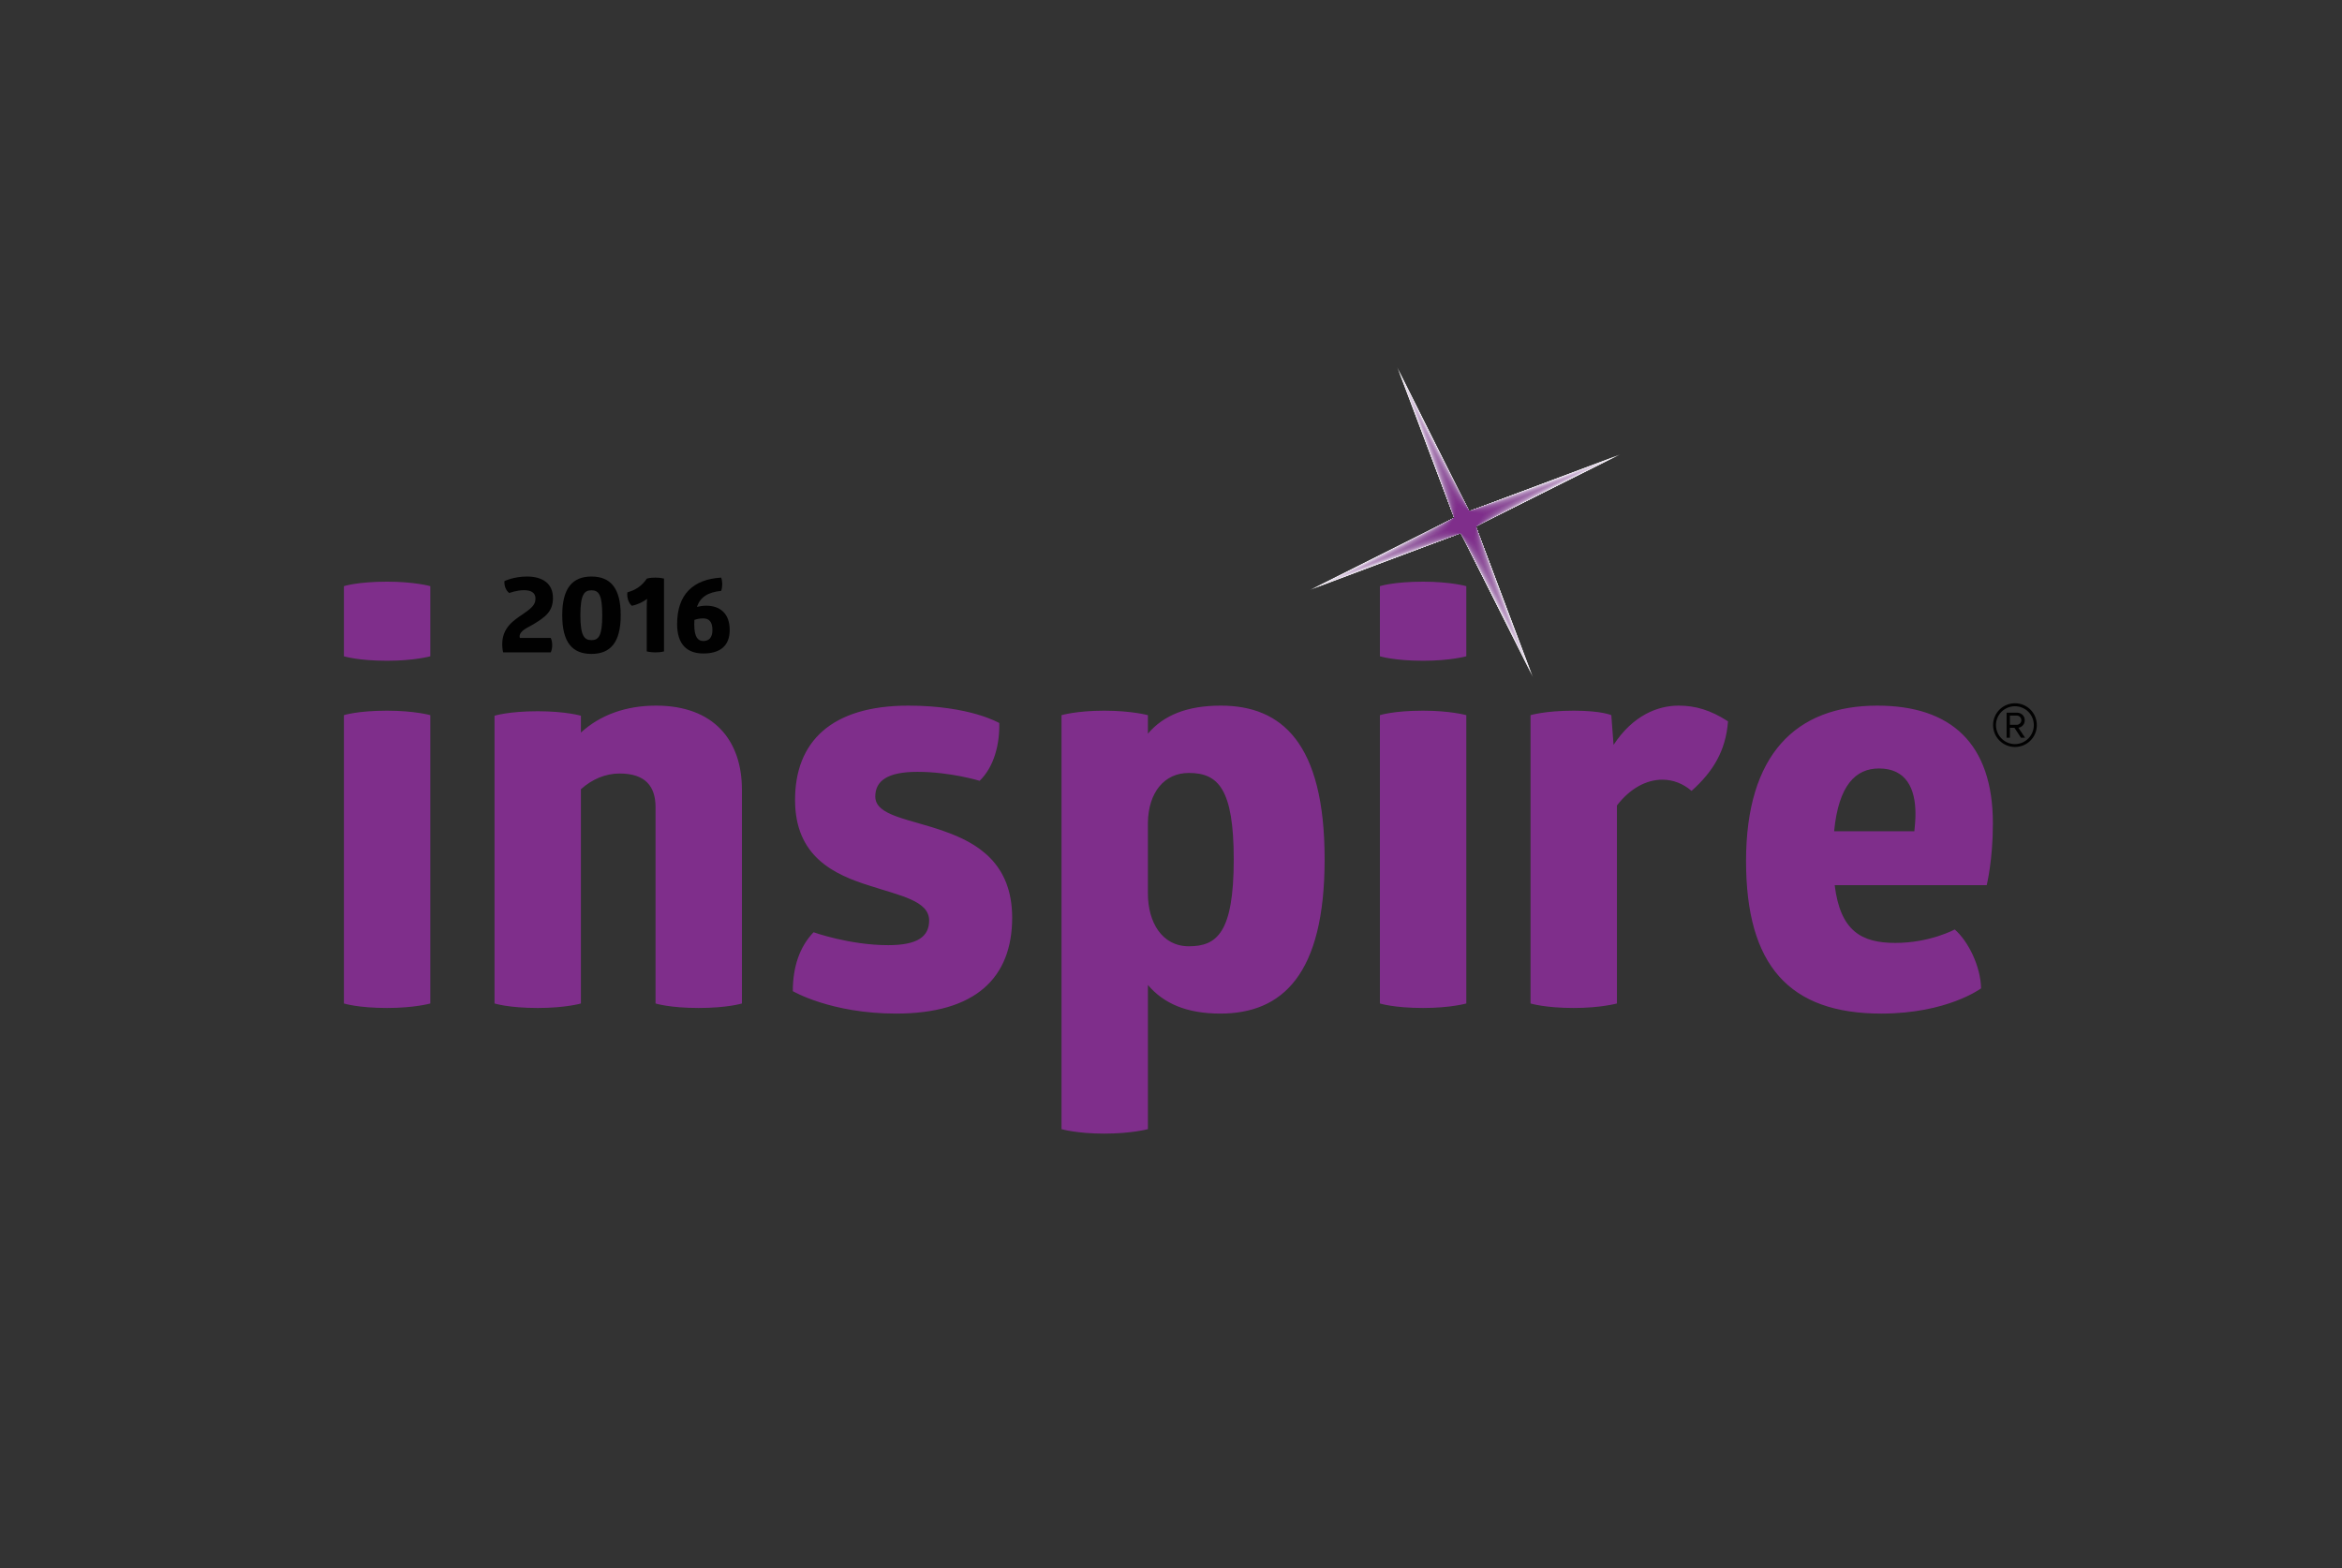 <?xml version="1.0" encoding="utf-8"?>
<!-- Generator: Adobe Illustrator 16.0.3, SVG Export Plug-In . SVG Version: 6.00 Build 0)  -->
<!DOCTYPE svg PUBLIC "-//W3C//DTD SVG 1.1//EN" "http://www.w3.org/Graphics/SVG/1.1/DTD/svg11.dtd">
<svg version="1.1" id="Layer_1" xmlns="http://www.w3.org/2000/svg" xmlns:xlink="http://www.w3.org/1999/xlink" x="0px" y="0px"
	 width="631.405px" height="422.895px" viewBox="0 0 631.405 422.895" enable-background="new 0 0 631.405 422.895"
	 xml:space="preserve">
<rect x="0" y="0" width="631.405" height="422.895" fill="#333333" stroke="none"/>
<g>
	<g>
		<g>
			<g>
				<path fill="#7F2E8B" d="M516.411,219.455c0,1.665-0.151,3.178-0.301,4.689H494.48c1.209-12.552,5.901-16.939,12.1-16.939
					C513.84,207.204,516.411,212.497,516.411,219.455 M535.619,238.662c0,0,1.665-6.655,1.665-16.636
					c0-21.627-11.347-31.763-31.16-31.763c-21.928,0-35.387,13.161-35.387,41.895c0,28.136,11.643,41.14,36.447,41.14
					c17.846,0,26.923-6.808,26.923-6.808c-0.151-6.047-3.479-12.699-7.109-15.877c0,0-6.654,3.631-16.033,3.631
					c-9.076,0-14.819-3.177-16.332-15.581H535.619z M435.016,200.852l-0.604-8.018c0,0-2.571-1.208-10.131-1.208
					c-7.715,0-11.649,1.208-11.649,1.208v77.739c0,0,3.934,1.213,11.649,1.213c7.259,0,11.645-1.213,11.645-1.213v-53.388
					c3.478-4.533,7.861-6.954,12.249-6.954c2.874,0,5.598,1.058,7.865,3.025c5.748-5.142,9.227-10.74,9.833-18.758
					c-4.689-3.025-8.773-4.235-13.311-4.235C446.813,190.263,440.16,192.987,435.016,200.852 M395.318,192.834
					c0,0-4.232-1.208-11.645-1.208c-8.016,0-11.649,1.208-11.649,1.208v77.739c0,0,3.784,1.213,11.649,1.213
					c7.412,0,11.645-1.213,11.645-1.213V192.834z M395.318,158.05c0,0-4.232-1.21-11.645-1.21c-8.016,0-11.649,1.21-11.649,1.21
					v18.905c0,0,3.784,1.21,11.649,1.21c7.412,0,11.645-1.21,11.645-1.21V158.05z M332.617,231.704
					c0,19.815-4.54,23.446-12.1,23.446c-7.26,0-11.041-6.505-11.041-14.218v-19.209c0.15-8.018,4.384-13.308,11.041-13.308
					C328.383,208.415,332.617,212.652,332.617,231.704 M309.477,197.828v-4.994c0,0-4.386-1.208-11.797-1.208
					c-7.412,0-11.494,1.208-11.494,1.208v111.622c0,0,4.082,1.208,11.494,1.208c7.411,0,11.797-1.208,11.797-1.208v-38.872
					c4.234,4.989,10.435,7.713,19.51,7.713c16.789,0,28.132-10.587,28.132-41.593c0-31.458-11.647-41.441-27.982-41.441
					C320.062,190.263,313.71,192.834,309.477,197.828 M214.346,215.676c0,15.271,10.435,20.112,20.115,23.139
					c8.318,2.721,16.033,4.082,16.033,9.377c0,4.387-3.177,6.655-11.042,6.655c-10.435,0-20.114-3.48-20.114-3.48
					c-3.782,3.936-5.597,9.381-5.597,15.881c0,0,10.285,6.049,27.828,6.049c21.478,0,31.31-9.68,31.31-25.862
					c0-14.521-9.227-20.117-18.302-23.292c-9.225-3.33-18.601-4.085-18.601-9.381c0-4.23,3.327-6.648,11.341-6.648
					c8.925,0,16.789,2.418,16.789,2.418c3.934-3.783,5.445-9.983,5.294-15.578c0,0-7.865-4.691-24.5-4.691
					C224.025,190.263,214.346,200.096,214.346,215.676 M200.026,212.951c0-13.459-7.715-22.688-23.141-22.688
					c-8.016,0-14.972,2.421-20.268,7.262v-4.538c0,0-4.084-1.21-11.645-1.21c-7.866,0-11.646,1.21-11.646,1.21v77.586
					c0,0,3.78,1.213,11.646,1.213c7.561,0,11.645-1.213,11.645-1.213V212.8c3.025-2.722,6.656-4.233,10.437-4.233
					c6.958,0,9.68,3.478,9.68,9.071v52.935c0,0,3.78,1.213,11.646,1.213c7.715,0,11.646-1.213,11.646-1.213V212.951z
					 M116.014,192.834c0,0-4.235-1.208-11.645-1.208c-8.017,0-11.648,1.208-11.648,1.208v77.739c0,0,3.781,1.213,11.648,1.213
					c7.41,0,11.645-1.213,11.645-1.213V192.834z M116.014,158.05c0,0-4.235-1.21-11.645-1.21c-8.017,0-11.648,1.21-11.648,1.21
					v18.905c0,0,3.781,1.21,11.648,1.21c7.41,0,11.645-1.21,11.645-1.21V158.05z"/>
			</g>
		</g>
		<g>
			<g>
				<polygon opacity="0.21" fill="#FFFFFF" points="353.077,159.103 392.066,139.652 376.645,98.916 396.08,137.859 
					436.887,122.493 397.881,141.937 413.304,182.661 393.825,143.741 				"/>
				<polygon opacity="0.213" fill="#FEFDFE" points="353.226,159.038 392.066,139.651 376.71,99.064 396.08,137.859 
					436.738,122.559 397.88,141.937 413.238,182.512 393.825,143.741 				"/>
				<polygon opacity="0.216" fill="#FCFBFD" points="353.375,158.973 392.066,139.651 376.776,99.214 396.079,137.859 
					436.589,122.624 397.88,141.936 413.173,182.363 393.825,143.74 				"/>
				<polygon opacity="0.22" fill="#FBFAFC" points="353.525,158.908 392.067,139.651 376.842,99.364 396.08,137.86 
					436.44,122.689 397.88,141.937 413.108,182.214 393.826,143.74 				"/>
				<polygon opacity="0.223" fill="#FAF8FB" points="353.675,158.843 392.067,139.651 376.908,99.513 396.08,137.86 
					436.291,122.754 397.88,141.936 413.043,182.065 393.826,143.74 				"/>
				<polygon opacity="0.226" fill="#F9F7FB" points="353.824,158.777 392.067,139.652 376.974,99.662 396.08,137.86 
					436.142,122.819 397.88,141.936 412.978,181.916 393.826,143.739 				"/>
				<polygon opacity="0.229" fill="#F8F6FA" points="353.973,158.712 392.068,139.652 377.039,99.811 396.079,137.861 
					435.992,122.885 397.88,141.936 412.913,181.767 393.826,143.739 				"/>
				<polygon opacity="0.232" fill="#F7F4F9" points="354.122,158.647 392.068,139.651 377.105,99.96 396.079,137.861 
					435.843,122.95 397.879,141.936 412.847,181.617 393.827,143.739 				"/>
				<polygon opacity="0.235" fill="#F7F3F9" points="354.271,158.582 392.069,139.651 377.17,100.109 396.079,137.861 
					435.693,123.015 397.879,141.935 412.782,181.468 393.826,143.738 				"/>
				<polygon opacity="0.238" fill="#F6F2F8" points="354.42,158.517 392.069,139.651 377.236,100.258 396.079,137.861 
					435.544,123.08 397.879,141.935 412.717,181.319 393.827,143.738 				"/>
				<polygon opacity="0.242" fill="#F5F1F7" points="354.57,158.452 392.07,139.651 377.302,100.408 396.079,137.862 
					435.396,123.146 397.879,141.935 412.652,181.17 393.828,143.738 				"/>
				<polygon opacity="0.245" fill="#F4F0F7" points="354.719,158.387 392.07,139.651 377.368,100.557 396.079,137.862 
					435.246,123.211 397.879,141.935 412.586,181.021 393.828,143.738 				"/>
				<polygon opacity="0.248" fill="#F3EFF6" points="354.869,158.322 392.07,139.651 377.434,100.706 396.079,137.862 
					435.097,123.276 397.879,141.935 412.521,180.872 393.828,143.737 				"/>
				<polygon opacity="0.251" fill="#F3EEF6" points="355.018,158.256 392.07,139.651 377.499,100.856 396.079,137.862 
					434.948,123.341 397.878,141.934 412.456,180.722 393.828,143.737 				"/>
				<polygon opacity="0.254" fill="#F2EDF5" points="355.167,158.191 392.071,139.651 377.565,101.005 396.079,137.863 
					434.799,123.406 397.878,141.934 412.391,180.573 393.828,143.736 				"/>
				<polygon opacity="0.257" fill="#F1ECF4" points="355.316,158.126 392.071,139.651 377.63,101.154 396.079,137.863 
					434.649,123.471 397.878,141.934 412.326,180.424 393.828,143.736 				"/>
				<polygon opacity="0.261" fill="#F0EBF4" points="355.466,158.061 392.071,139.651 377.696,101.303 396.079,137.863 
					434.5,123.537 397.878,141.934 412.26,180.275 393.829,143.736 				"/>
				<polygon opacity="0.264" fill="#F0EAF3" points="355.615,157.996 392.072,139.65 377.762,101.452 396.079,137.863 
					434.351,123.602 397.878,141.933 412.195,180.126 393.829,143.735 				"/>
				<polygon opacity="0.267" fill="#EFE9F3" points="355.764,157.931 392.072,139.65 377.827,101.602 396.078,137.863 
					434.202,123.667 397.877,141.933 412.13,179.977 393.829,143.735 				"/>
				<polygon opacity="0.27" fill="#EEE8F2" points="355.914,157.866 392.073,139.651 377.893,101.751 396.079,137.864 
					434.053,123.732 397.878,141.933 412.065,179.828 393.83,143.735 				"/>
				<polygon opacity="0.273" fill="#EEE7F2" points="356.063,157.801 392.073,139.65 377.959,101.9 396.079,137.864 
					433.904,123.797 397.877,141.933 412,179.679 393.83,143.734 				"/>
				<polygon opacity="0.276" fill="#EDE6F1" points="356.212,157.736 392.073,139.65 378.024,102.049 396.079,137.864 
					433.754,123.863 397.877,141.933 411.935,179.529 393.83,143.734 				"/>
				<polygon opacity="0.28" fill="#ECE5F0" points="356.361,157.67 392.073,139.65 378.09,102.198 396.079,137.864 
					433.605,123.928 397.877,141.933 411.869,179.38 393.83,143.734 				"/>
				<polygon opacity="0.283" fill="#ECE4F0" points="356.511,157.605 392.074,139.65 378.156,102.348 396.078,137.864 
					433.456,123.993 397.877,141.932 411.804,179.231 393.83,143.733 				"/>
				<polygon opacity="0.286" fill="#EBE3EF" points="356.66,157.54 392.074,139.65 378.221,102.497 396.079,137.864 
					433.307,124.059 397.876,141.932 411.739,179.082 393.831,143.733 				"/>
				<polygon opacity="0.289" fill="#EAE2EF" points="356.81,157.475 392.075,139.65 378.287,102.646 396.078,137.865 
					433.157,124.124 397.876,141.932 411.673,178.933 393.831,143.732 				"/>
				<polygon opacity="0.292" fill="#EAE1EE" points="356.959,157.41 392.075,139.65 378.353,102.796 396.079,137.865 
					433.008,124.189 397.876,141.932 411.608,178.784 393.831,143.732 				"/>
				<polygon opacity="0.295" fill="#E9E0EE" points="357.108,157.345 392.075,139.65 378.419,102.945 396.078,137.866 
					432.859,124.254 397.876,141.932 411.543,178.635 393.832,143.732 				"/>
				<polygon opacity="0.298" fill="#E8DFED" points="357.257,157.28 392.076,139.65 378.484,103.094 396.078,137.866 
					432.71,124.32 397.876,141.932 411.478,178.486 393.832,143.732 				"/>
				<polygon opacity="0.302" fill="#E8DEEC" points="357.407,157.215 392.076,139.65 378.55,103.243 396.078,137.866 
					432.561,124.385 397.876,141.931 411.413,178.336 393.832,143.731 				"/>
				<polygon opacity="0.305" fill="#E7DDEC" points="357.556,157.149 392.076,139.65 378.616,103.392 396.078,137.866 
					432.412,124.45 397.875,141.931 411.348,178.187 393.832,143.73 				"/>
				<polygon opacity="0.308" fill="#E6DCEB" points="357.705,157.084 392.076,139.65 378.682,103.542 396.078,137.866 
					432.262,124.515 397.875,141.931 411.282,178.038 393.833,143.73 				"/>
				<polygon opacity="0.311" fill="#E6DBEB" points="357.854,157.02 392.077,139.65 378.747,103.69 396.078,137.866 
					432.113,124.581 397.875,141.93 411.217,177.889 393.833,143.73 				"/>
				<polygon opacity="0.314" fill="#E5DAEA" points="358.004,156.954 392.078,139.649 378.813,103.84 396.078,137.867 
					431.964,124.646 397.875,141.93 411.152,177.74 393.833,143.73 				"/>
				<polygon opacity="0.317" fill="#E4DAEA" points="358.153,156.889 392.078,139.649 378.879,103.989 396.078,137.867 
					431.815,124.711 397.875,141.93 411.087,177.591 393.833,143.729 				"/>
				<polygon opacity="0.321" fill="#E4D9E9" points="358.303,156.824 392.078,139.649 378.944,104.138 396.078,137.867 
					431.666,124.776 397.875,141.93 411.021,177.441 393.833,143.729 				"/>
				<polygon opacity="0.324" fill="#E3D8E9" points="358.451,156.759 392.078,139.649 379.01,104.288 396.077,137.867 
					431.517,124.841 397.874,141.929 410.956,177.292 393.833,143.729 				"/>
				<polygon opacity="0.327" fill="#E2D7E8" points="358.601,156.693 392.078,139.649 379.075,104.437 396.078,137.867 
					431.367,124.906 397.874,141.929 410.891,177.143 393.833,143.729 				"/>
				<polygon opacity="0.33" fill="#E2D6E7" points="358.75,156.629 392.079,139.649 379.142,104.586 396.078,137.868 
					431.218,124.972 397.874,141.929 410.826,176.994 393.834,143.729 				"/>
				<polygon opacity="0.333" fill="#E1D5E7" points="358.899,156.563 392.079,139.649 379.207,104.735 396.078,137.868 
					431.069,125.037 397.874,141.929 410.761,176.845 393.835,143.728 				"/>
				<polygon opacity="0.336" fill="#E0D4E6" points="359.049,156.498 392.08,139.649 379.273,104.884 396.077,137.868 
					430.92,125.103 397.874,141.928 410.695,176.696 393.834,143.727 				"/>
				<polygon opacity="0.34" fill="#E0D3E6" points="359.198,156.434 392.081,139.649 379.339,105.034 396.078,137.869 
					430.771,125.168 397.874,141.929 410.631,176.547 393.835,143.727 				"/>
				<polygon opacity="0.343" fill="#DFD2E5" points="359.347,156.368 392.081,139.649 379.404,105.183 396.078,137.869 
					430.622,125.233 397.874,141.928 410.565,176.398 393.835,143.727 				"/>
				<polygon opacity="0.346" fill="#DFD1E5" points="359.497,156.303 392.081,139.649 379.47,105.333 396.077,137.869 
					430.473,125.298 397.874,141.928 410.5,176.249 393.835,143.727 				"/>
				<polygon opacity="0.349" fill="#DED0E4" points="359.646,156.238 392.081,139.649 379.535,105.481 396.077,137.869 
					430.323,125.363 397.873,141.928 410.435,176.099 393.835,143.726 				"/>
				<polygon opacity="0.352" fill="#DDCFE4" points="359.795,156.172 392.081,139.649 379.601,105.63 396.077,137.869 
					430.173,125.428 397.873,141.927 410.369,175.95 393.836,143.726 				"/>
				<polygon opacity="0.355" fill="#DDCEE3" points="359.944,156.107 392.082,139.648 379.667,105.78 396.077,137.87 
					430.024,125.494 397.873,141.927 410.304,175.801 393.836,143.726 				"/>
				<polygon opacity="0.358" fill="#DCCDE2" points="360.094,156.042 392.082,139.648 379.732,105.929 396.077,137.87 
					429.875,125.559 397.873,141.927 410.239,175.651 393.836,143.725 				"/>
				<polygon opacity="0.362" fill="#DBCCE2" points="360.243,155.977 392.083,139.648 379.798,106.079 396.077,137.87 
					429.726,125.624 397.872,141.927 410.174,175.503 393.836,143.725 				"/>
				<polygon opacity="0.365" fill="#DBCBE1" points="360.393,155.912 392.083,139.648 379.864,106.228 396.078,137.871 
					429.577,125.689 397.873,141.927 410.109,175.354 393.837,143.725 				"/>
				<polygon opacity="0.368" fill="#DACBE1" points="360.542,155.847 392.083,139.648 379.93,106.377 396.077,137.871 
					429.428,125.754 397.872,141.927 410.043,175.205 393.837,143.724 				"/>
				<polygon opacity="0.371" fill="#DACAE0" points="360.691,155.782 392.083,139.648 379.996,106.526 396.077,137.871 
					429.279,125.819 397.872,141.926 409.978,175.056 393.837,143.724 				"/>
				<polygon opacity="0.374" fill="#D9C9E0" points="360.84,155.717 392.084,139.648 380.061,106.675 396.077,137.871 
					429.129,125.885 397.872,141.926 409.913,174.906 393.838,143.723 				"/>
				<polygon opacity="0.378" fill="#D8C8DF" points="360.989,155.651 392.084,139.648 380.127,106.825 396.077,137.871 
					428.98,125.95 397.871,141.926 409.848,174.757 393.838,143.723 				"/>
				<polygon opacity="0.381" fill="#D8C7DF" points="361.139,155.587 392.084,139.648 380.192,106.974 396.077,137.872 
					428.832,126.016 397.871,141.926 409.782,174.608 393.838,143.723 				"/>
				<polygon opacity="0.384" fill="#D7C6DE" points="361.288,155.521 392.085,139.648 380.258,107.123 396.077,137.872 
					428.682,126.081 397.871,141.926 409.718,174.458 393.838,143.722 				"/>
				<polygon opacity="0.387" fill="#D6C5DE" points="361.438,155.456 392.085,139.648 380.324,107.272 396.076,137.872 
					428.533,126.146 397.871,141.925 409.652,174.31 393.839,143.722 				"/>
				<polygon opacity="0.39" fill="#D6C4DD" points="361.587,155.392 392.086,139.648 380.39,107.422 396.077,137.873 
					428.384,126.211 397.871,141.925 409.587,174.161 393.839,143.722 				"/>
				<polygon opacity="0.393" fill="#D5C3DC" points="361.736,155.326 392.086,139.648 380.456,107.571 396.077,137.872 
					428.235,126.276 397.871,141.925 409.522,174.011 393.839,143.721 				"/>
				<polygon opacity="0.396" fill="#D5C2DC" points="361.885,155.261 392.086,139.647 380.521,107.72 396.076,137.873 
					428.085,126.341 397.87,141.925 409.457,173.862 393.839,143.721 				"/>
				<polygon opacity="0.4" fill="#D4C1DB" points="362.035,155.196 392.086,139.647 380.587,107.869 396.076,137.873 
					427.936,126.407 397.87,141.924 409.391,173.713 393.84,143.721 				"/>
				<polygon opacity="0.403" fill="#D3C0DB" points="362.184,155.131 392.087,139.647 380.652,108.019 396.076,137.873 
					427.787,126.472 397.87,141.924 409.326,173.563 393.84,143.72 				"/>
				<polygon opacity="0.406" fill="#D3C0DA" points="362.333,155.066 392.087,139.647 380.718,108.168 396.077,137.874 
					427.638,126.537 397.87,141.924 409.261,173.415 393.84,143.72 				"/>
				<polygon opacity="0.409" fill="#D2BFDA" points="362.482,155 392.087,139.647 380.784,108.317 396.076,137.874 
					427.488,126.602 397.87,141.924 409.196,173.266 393.841,143.719 				"/>
				<polygon opacity="0.412" fill="#D2BED9" points="362.632,154.936 392.088,139.647 380.849,108.466 396.076,137.874 
					427.339,126.668 397.87,141.924 409.131,173.117 393.841,143.719 				"/>
				<polygon opacity="0.415" fill="#D1BDD9" points="362.781,154.87 392.089,139.647 380.915,108.615 396.076,137.874 
					427.19,126.733 397.869,141.924 409.065,172.968 393.841,143.719 				"/>
				<polygon opacity="0.419" fill="#D0BCD8" points="362.931,154.805 392.089,139.647 380.98,108.765 396.076,137.874 
					427.041,126.798 397.869,141.923 409,172.818 393.841,143.718 				"/>
				<polygon opacity="0.422" fill="#D0BBD8" points="363.08,154.74 392.089,139.647 381.047,108.914 396.076,137.875 
					426.892,126.863 397.869,141.923 408.935,172.669 393.842,143.718 				"/>
				<polygon opacity="0.425" fill="#CFBAD7" points="363.229,154.675 392.089,139.647 381.112,109.063 396.076,137.875 
					426.742,126.929 397.869,141.922 408.869,172.52 393.842,143.718 				"/>
				<polygon opacity="0.428" fill="#CFB9D7" points="363.378,154.609 392.09,139.647 381.178,109.212 396.076,137.875 
					426.594,126.994 397.868,141.922 408.805,172.371 393.842,143.718 				"/>
				<polygon opacity="0.431" fill="#CEB8D6" points="363.527,154.545 392.09,139.647 381.243,109.362 396.076,137.875 
					426.444,127.059 397.868,141.922 408.739,172.222 393.842,143.717 				"/>
				<polygon opacity="0.434" fill="#CEB7D5" points="363.677,154.479 392.09,139.647 381.31,109.511 396.076,137.875 
					426.295,127.124 397.868,141.922 408.674,172.072 393.842,143.717 				"/>
				<polygon opacity="0.438" fill="#CDB7D5" points="363.826,154.414 392.091,139.646 381.375,109.66 396.076,137.875 
					426.146,127.189 397.868,141.922 408.609,171.923 393.843,143.716 				"/>
				<polygon opacity="0.441" fill="#CDB6D4" points="363.976,154.35 392.091,139.647 381.441,109.81 396.075,137.876 
					425.997,127.255 397.868,141.921 408.543,171.774 393.843,143.716 				"/>
				<polygon opacity="0.444" fill="#CCB5D4" points="364.125,154.284 392.092,139.647 381.506,109.958 396.076,137.876 
					425.848,127.32 397.868,141.921 408.479,171.625 393.844,143.716 				"/>
				<polygon opacity="0.447" fill="#CBB4D3" points="364.274,154.219 392.092,139.646 381.572,110.108 396.076,137.876 
					425.698,127.385 397.867,141.921 408.413,171.477 393.843,143.715 				"/>
				<polygon opacity="0.45" fill="#CBB3D3" points="364.423,154.154 392.092,139.646 381.638,110.257 396.075,137.876 
					425.549,127.45 397.867,141.921 408.348,171.327 393.844,143.715 				"/>
				<polygon opacity="0.453" fill="#CAB2D2" points="364.573,154.089 392.093,139.646 381.703,110.406 396.075,137.876 
					425.4,127.516 397.867,141.921 408.283,171.178 393.844,143.715 				"/>
				<polygon opacity="0.457" fill="#CAB1D2" points="364.722,154.024 392.093,139.646 381.769,110.556 396.076,137.877 
					425.251,127.581 397.867,141.92 408.218,171.029 393.844,143.714 				"/>
				<polygon opacity="0.46" fill="#C9B0D1" points="364.871,153.959 392.093,139.646 381.835,110.705 396.075,137.877 
					425.102,127.646 397.867,141.92 408.152,170.88 393.845,143.714 				"/>
				<polygon opacity="0.463" fill="#C9AFD1" points="365.021,153.894 392.094,139.646 381.9,110.854 396.075,137.877 
					424.953,127.711 397.867,141.92 408.087,170.73 393.845,143.714 				"/>
				<polygon opacity="0.466" fill="#C8AFD0" points="365.17,153.829 392.094,139.646 381.966,111.003 396.075,137.877 
					424.804,127.776 397.866,141.92 408.021,170.582 393.845,143.713 				"/>
				<polygon opacity="0.469" fill="#C7AED0" points="365.319,153.763 392.095,139.646 382.032,111.152 396.075,137.877 
					424.654,127.842 397.866,141.92 407.957,170.432 393.845,143.713 				"/>
				<polygon opacity="0.472" fill="#C7ADCF" points="365.469,153.698 392.095,139.646 382.098,111.302 396.075,137.878 
					424.505,127.907 397.866,141.919 407.892,170.283 393.846,143.712 				"/>
				<polygon opacity="0.475" fill="#C6ACCF" points="365.618,153.633 392.095,139.646 382.164,111.451 396.075,137.878 
					424.355,127.972 397.866,141.919 407.826,170.134 393.846,143.712 				"/>
				<polygon opacity="0.479" fill="#C6ABCE" points="365.767,153.568 392.095,139.646 382.229,111.601 396.075,137.878 
					424.206,128.037 397.866,141.919 407.761,169.984 393.846,143.712 				"/>
				<polygon opacity="0.482" fill="#C5AACE" points="365.916,153.503 392.096,139.646 382.294,111.749 396.075,137.879 
					424.057,128.103 397.866,141.919 407.696,169.835 393.846,143.711 				"/>
				<polygon opacity="0.485" fill="#C5A9CD" points="366.065,153.438 392.096,139.646 382.36,111.898 396.075,137.879 
					423.908,128.168 397.865,141.919 407.631,169.687 393.847,143.711 				"/>
				<polygon opacity="0.488" fill="#C4A9CC" points="366.215,153.373 392.097,139.646 382.426,112.048 396.075,137.879 
					423.759,128.233 397.865,141.918 407.565,169.537 393.847,143.711 				"/>
				<polygon opacity="0.491" fill="#C4A8CC" points="366.364,153.307 392.097,139.646 382.492,112.197 396.075,137.879 
					423.609,128.298 397.865,141.918 407.5,169.389 393.847,143.711 				"/>
				<polygon opacity="0.494" fill="#C3A7CB" points="366.513,153.242 392.097,139.646 382.558,112.347 396.075,137.879 
					423.46,128.363 397.865,141.918 407.436,169.239 393.847,143.71 				"/>
				<polygon opacity="0.498" fill="#C2A6CB" points="366.663,153.177 392.098,139.646 382.623,112.495 396.075,137.88 
					423.312,128.429 397.865,141.918 407.37,169.09 393.848,143.71 				"/>
				<polygon opacity="0.501" fill="#C2A5CA" points="366.812,153.112 392.098,139.646 382.688,112.645 396.075,137.88 
					423.162,128.494 397.865,141.918 407.305,168.941 393.848,143.709 				"/>
				<polygon opacity="0.504" fill="#C1A4CA" points="366.961,153.047 392.098,139.646 382.755,112.794 396.074,137.88 
					423.013,128.559 397.864,141.917 407.239,168.792 393.848,143.709 				"/>
				<polygon opacity="0.507" fill="#C1A3C9" points="367.11,152.981 392.098,139.646 382.82,112.943 396.075,137.88 
					422.864,128.624 397.864,141.917 407.174,168.643 393.848,143.709 				"/>
				<polygon opacity="0.51" fill="#C0A3C9" points="367.26,152.917 392.099,139.646 382.886,113.093 396.075,137.88 
					422.715,128.689 397.864,141.917 407.109,168.493 393.849,143.708 				"/>
				<polygon opacity="0.513" fill="#C0A2C8" points="367.409,152.852 392.1,139.646 382.952,113.241 396.074,137.881 
					422.565,128.755 397.864,141.917 407.044,168.344 393.849,143.708 				"/>
				<polygon opacity="0.516" fill="#BFA1C8" points="367.559,152.786 392.1,139.646 383.017,113.391 396.074,137.881 
					422.417,128.82 397.863,141.917 406.979,168.195 393.849,143.708 				"/>
				<polygon opacity="0.52" fill="#BFA0C7" points="367.708,152.722 392.1,139.645 383.083,113.54 396.075,137.881 
					422.268,128.886 397.864,141.917 406.914,168.046 393.85,143.707 				"/>
				<polygon opacity="0.523" fill="#BE9FC7" points="367.857,152.656 392.1,139.645 383.148,113.689 396.074,137.882 
					422.118,128.951 397.863,141.916 406.848,167.896 393.85,143.707 				"/>
				<polygon opacity="0.526" fill="#BE9EC6" points="368.007,152.591 392.101,139.646 383.214,113.839 396.074,137.882 
					421.969,129.016 397.863,141.916 406.783,167.748 393.85,143.707 				"/>
				<polygon opacity="0.529" fill="#BD9EC6" points="368.156,152.526 392.101,139.645 383.28,113.988 396.074,137.882 
					421.82,129.081 397.863,141.916 406.718,167.599 393.85,143.706 				"/>
				<polygon opacity="0.532" fill="#BD9DC5" points="368.305,152.461 392.101,139.645 383.346,114.137 396.074,137.882 
					421.67,129.146 397.862,141.916 406.652,167.449 393.851,143.706 				"/>
				<polygon opacity="0.535" fill="#BC9CC5" points="368.454,152.396 392.102,139.645 383.411,114.286 396.074,137.882 
					421.521,129.212 397.862,141.916 406.588,167.301 393.851,143.706 				"/>
				<polygon opacity="0.539" fill="#BC9BC4" points="368.604,152.331 392.102,139.645 383.478,114.436 396.074,137.883 
					421.372,129.276 397.862,141.915 406.522,167.151 393.851,143.705 				"/>
				<polygon opacity="0.542" fill="#BB9AC4" points="368.753,152.266 392.103,139.645 383.543,114.585 396.074,137.883 
					421.223,129.342 397.862,141.915 406.457,167.002 393.851,143.705 				"/>
				<polygon opacity="0.545" fill="#BB9AC3" points="368.902,152.2 392.103,139.645 383.608,114.734 396.074,137.883 
					421.073,129.407 397.862,141.915 406.392,166.853 393.852,143.705 				"/>
				<polygon opacity="0.548" fill="#BA99C3" points="369.051,152.136 392.103,139.645 383.674,114.883 396.074,137.883 
					420.924,129.473 397.862,141.915 406.326,166.704 393.852,143.704 				"/>
				<polygon opacity="0.551" fill="#BA98C3" points="369.201,152.07 392.104,139.645 383.74,115.032 396.074,137.883 
					420.775,129.538 397.861,141.914 406.261,166.555 393.852,143.704 				"/>
				<polygon opacity="0.554" fill="#B997C2" points="369.35,152.005 392.104,139.645 383.806,115.182 396.074,137.883 
					420.626,129.603 397.861,141.914 406.196,166.405 393.852,143.703 				"/>
				<polygon opacity="0.558" fill="#B996C2" points="369.5,151.94 392.104,139.645 383.871,115.331 396.074,137.884 
					420.477,129.668 397.861,141.914 406.131,166.256 393.852,143.703 				"/>
				<polygon opacity="0.561" fill="#B896C1" points="369.648,151.875 392.104,139.644 383.937,115.48 396.074,137.884 
					420.328,129.733 397.861,141.913 406.066,166.107 393.853,143.703 				"/>
				<polygon opacity="0.564" fill="#B895C1" points="369.798,151.81 392.104,139.645 384.002,115.629 396.074,137.885 
					420.179,129.798 397.861,141.913 406,165.958 393.853,143.702 				"/>
				<polygon opacity="0.567" fill="#B794C0" points="369.947,151.745 392.105,139.645 384.068,115.778 396.073,137.885 
					420.029,129.863 397.861,141.913 405.936,165.809 393.853,143.702 				"/>
				<polygon opacity="0.57" fill="#B793C0" points="370.097,151.68 392.105,139.644 384.134,115.928 396.074,137.885 
					419.88,129.929 397.86,141.913 405.87,165.66 393.853,143.702 				"/>
				<polygon opacity="0.573" fill="#B692BF" points="370.246,151.614 392.105,139.644 384.2,116.077 396.074,137.885 
					419.731,129.994 397.86,141.913 405.805,165.511 393.854,143.702 				"/>
				<polygon opacity="0.577" fill="#B692BF" points="370.395,151.549 392.106,139.644 384.266,116.226 396.073,137.885 
					419.582,130.06 397.86,141.912 405.739,165.361 393.854,143.701 				"/>
				<polygon opacity="0.58" fill="#B591BE" points="370.544,151.484 392.106,139.644 384.331,116.375 396.073,137.886 
					419.433,130.125 397.86,141.912 405.675,165.213 393.854,143.701 				"/>
				<polygon opacity="0.583" fill="#B590BE" points="370.693,151.419 392.106,139.644 384.396,116.524 396.073,137.886 
					419.283,130.19 397.859,141.912 405.609,165.063 393.854,143.7 				"/>
				<polygon opacity="0.586" fill="#B48FBD" points="370.843,151.354 392.107,139.644 384.462,116.674 396.073,137.886 
					419.134,130.255 397.86,141.912 405.544,164.914 393.854,143.7 				"/>
				<polygon opacity="0.589" fill="#B48FBD" points="370.992,151.289 392.107,139.644 384.528,116.823 396.073,137.886 
					418.985,130.32 397.859,141.912 405.479,164.765 393.855,143.7 				"/>
				<polygon opacity="0.592" fill="#B38EBC" points="371.142,151.224 392.108,139.644 384.594,116.972 396.073,137.886 
					418.836,130.385 397.859,141.911 405.414,164.616 393.854,143.699 				"/>
				<polygon opacity="0.596" fill="#B38DBC" points="371.291,151.158 392.108,139.644 384.66,117.122 396.073,137.887 
					418.687,130.451 397.859,141.911 405.349,164.467 393.855,143.699 				"/>
				<polygon opacity="0.599" fill="#B28CBB" points="371.44,151.094 392.108,139.644 384.726,117.271 396.073,137.887 
					418.537,130.516 397.859,141.911 405.283,164.317 393.855,143.698 				"/>
				<polygon opacity="0.602" fill="#B28CBB" points="371.589,151.028 392.108,139.644 384.791,117.42 396.073,137.887 
					418.388,130.581 397.858,141.911 405.218,164.168 393.855,143.698 				"/>
				<polygon opacity="0.605" fill="#B18BBB" points="371.739,150.963 392.109,139.644 384.856,117.569 396.073,137.887 
					418.239,130.646 397.858,141.911 405.153,164.02 393.856,143.698 				"/>
				<polygon opacity="0.608" fill="#B18ABA" points="371.888,150.898 392.109,139.644 384.922,117.719 396.073,137.888 
					418.09,130.712 397.858,141.91 405.088,163.87 393.856,143.698 				"/>
				<polygon opacity="0.611" fill="#B089BA" points="372.037,150.833 392.11,139.644 384.988,117.868 396.073,137.888 
					417.94,130.777 397.858,141.91 405.022,163.721 393.856,143.697 				"/>
				<polygon opacity="0.615" fill="#B089B9" points="372.187,150.768 392.11,139.643 385.054,118.017 396.073,137.888 
					417.792,130.842 397.858,141.91 404.957,163.572 393.856,143.697 				"/>
				<polygon opacity="0.618" fill="#AF88B9" points="372.336,150.703 392.11,139.643 385.12,118.166 396.073,137.888 
					417.642,130.907 397.857,141.91 404.893,163.423 393.857,143.696 				"/>
				<polygon opacity="0.621" fill="#AF87B8" points="372.485,150.638 392.111,139.643 385.186,118.315 396.072,137.889 
					417.493,130.973 397.857,141.91 404.827,163.273 393.857,143.696 				"/>
				<polygon opacity="0.624" fill="#AE86B8" points="372.635,150.572 392.111,139.643 385.251,118.465 396.072,137.889 
					417.344,131.038 397.857,141.909 404.762,163.125 393.857,143.696 				"/>
				<polygon opacity="0.627" fill="#AE86B7" points="372.784,150.507 392.111,139.643 385.316,118.614 396.073,137.889 
					417.195,131.104 397.857,141.909 404.696,162.975 393.857,143.696 				"/>
				<polygon opacity="0.63" fill="#AD85B7" points="372.933,150.442 392.112,139.643 385.382,118.763 396.072,137.889 
					417.045,131.168 397.857,141.909 404.631,162.826 393.858,143.695 				"/>
				<polygon opacity="0.633" fill="#AD84B7" points="373.082,150.377 392.112,139.643 385.448,118.912 396.072,137.889 
					416.896,131.233 397.857,141.909 404.566,162.677 393.858,143.695 				"/>
				<polygon opacity="0.637" fill="#AC83B6" points="373.232,150.312 392.112,139.643 385.514,119.062 396.072,137.89 
					416.747,131.299 397.856,141.909 404.5,162.528 393.858,143.694 				"/>
				<polygon opacity="0.64" fill="#AC83B6" points="373.381,150.247 392.113,139.643 385.579,119.211 396.072,137.89 
					416.598,131.364 397.856,141.908 404.436,162.379 393.859,143.694 				"/>
				<polygon opacity="0.643" fill="#AB82B5" points="373.53,150.182 392.113,139.643 385.645,119.36 396.072,137.89 
					416.448,131.429 397.856,141.908 404.37,162.229 393.859,143.694 				"/>
				<polygon opacity="0.646" fill="#AB81B5" points="373.68,150.116 392.114,139.643 385.71,119.51 396.072,137.89 416.3,131.495 
					397.856,141.908 404.305,162.081 393.859,143.693 				"/>
				<polygon opacity="0.649" fill="#AB81B4" points="373.829,150.051 392.114,139.643 385.776,119.658 396.072,137.891 
					416.15,131.56 397.856,141.907 404.24,161.932 393.859,143.693 				"/>
				<polygon opacity="0.652" fill="#AA80B4" points="373.979,149.986 392.114,139.643 385.842,119.808 396.072,137.891 
					416.001,131.625 397.856,141.907 404.175,161.782 393.86,143.692 				"/>
				<polygon opacity="0.656" fill="#AA7FB4" points="374.127,149.921 392.115,139.642 385.908,119.957 396.072,137.891 
					415.853,131.69 397.855,141.907 404.109,161.633 393.859,143.692 				"/>
				<polygon opacity="0.659" fill="#A97EB3" points="374.276,149.856 392.115,139.642 385.974,120.106 396.072,137.891 
					415.703,131.755 397.855,141.907 404.044,161.484 393.86,143.692 				"/>
				<polygon opacity="0.662" fill="#A97EB3" points="374.426,149.791 392.115,139.642 386.039,120.256 396.072,137.892 
					415.554,131.82 397.855,141.907 403.979,161.335 393.86,143.692 				"/>
				<polygon opacity="0.665" fill="#A87DB2" points="374.575,149.726 392.115,139.643 386.105,120.404 396.072,137.892 
					415.404,131.886 397.855,141.906 403.914,161.186 393.861,143.691 				"/>
				<polygon opacity="0.668" fill="#A87CB2" points="374.725,149.661 392.116,139.642 386.171,120.554 396.072,137.892 
					415.256,131.951 397.855,141.906 403.849,161.037 393.861,143.691 				"/>
				<polygon opacity="0.671" fill="#A77CB2" points="374.874,149.596 392.116,139.642 386.236,120.703 396.072,137.892 
					415.106,132.016 397.855,141.906 403.784,160.888 393.861,143.69 				"/>
				<polygon opacity="0.674" fill="#A77BB1" points="375.023,149.531 392.117,139.642 386.302,120.853 396.071,137.892 
					414.957,132.082 397.854,141.906 403.718,160.738 393.861,143.69 				"/>
				<polygon opacity="0.678" fill="#A67AB1" points="375.173,149.465 392.117,139.642 386.367,121.002 396.072,137.893 
					414.808,132.146 397.854,141.906 403.653,160.589 393.861,143.69 				"/>
				<polygon opacity="0.681" fill="#A679B0" points="375.322,149.4 392.117,139.642 386.433,121.151 396.072,137.893 
					414.659,132.212 397.854,141.905 403.588,160.44 393.862,143.689 				"/>
				<polygon opacity="0.684" fill="#A579B0" points="375.471,149.335 392.118,139.642 386.499,121.3 396.071,137.893 
					414.509,132.277 397.854,141.905 403.522,160.291 393.862,143.689 				"/>
				<polygon opacity="0.687" fill="#A578AF" points="375.62,149.27 392.118,139.642 386.565,121.449 396.071,137.893 
					414.36,132.343 397.854,141.905 403.457,160.142 393.862,143.688 				"/>
				<polygon opacity="0.69" fill="#A577AF" points="375.77,149.205 392.118,139.642 386.631,121.599 396.072,137.894 
					414.211,132.407 397.854,141.905 403.393,159.993 393.862,143.689 				"/>
				<polygon opacity="0.694" fill="#A477AF" points="375.919,149.14 392.119,139.642 386.696,121.748 396.071,137.894 
					414.062,132.473 397.854,141.905 403.327,159.844 393.863,143.688 				"/>
				<polygon opacity="0.697" fill="#A476AE" points="376.068,149.075 392.119,139.641 386.762,121.897 396.071,137.894 
					413.913,132.538 397.854,141.904 403.262,159.694 393.863,143.688 				"/>
				<polygon opacity="0.7" fill="#A375AE" points="376.218,149.01 392.12,139.641 386.828,122.046 396.071,137.894 
					413.764,132.604 397.854,141.904 403.197,159.545 393.864,143.688 				"/>
				<polygon opacity="0.703" fill="#A375AD" points="376.367,148.944 392.12,139.642 386.894,122.195 396.071,137.895 
					413.614,132.669 397.853,141.904 403.132,159.396 393.863,143.688 				"/>
				<polygon opacity="0.706" fill="#A274AD" points="376.517,148.88 392.12,139.642 386.959,122.345 396.071,137.895 
					413.465,132.734 397.853,141.904 403.066,159.247 393.864,143.687 				"/>
				<polygon opacity="0.709" fill="#A273AD" points="376.666,148.814 392.12,139.641 387.024,122.494 396.071,137.895 
					413.315,132.799 397.853,141.903 403.001,159.098 393.864,143.687 				"/>
				<polygon opacity="0.712" fill="#A172AC" points="376.814,148.749 392.121,139.641 387.09,122.643 396.071,137.895 
					413.167,132.864 397.853,141.903 402.936,158.949 393.864,143.686 				"/>
				<polygon opacity="0.716" fill="#A172AC" points="376.964,148.684 392.121,139.641 387.156,122.793 396.071,137.895 
					413.018,132.93 397.853,141.903 402.871,158.8 393.865,143.686 				"/>
				<polygon opacity="0.719" fill="#A171AB" points="377.113,148.619 392.122,139.641 387.222,122.941 396.071,137.895 
					412.868,132.995 397.853,141.903 402.805,158.65 393.865,143.686 				"/>
				<polygon opacity="0.722" fill="#A070AB" points="377.263,148.554 392.122,139.641 387.287,123.091 396.071,137.896 
					412.719,133.06 397.852,141.903 402.74,158.501 393.865,143.686 				"/>
				<polygon opacity="0.725" fill="#A070AB" points="377.412,148.488 392.122,139.641 387.354,123.24 396.071,137.896 
					412.57,133.125 397.852,141.902 402.675,158.353 393.865,143.685 				"/>
				<polygon opacity="0.728" fill="#9F6FAA" points="377.561,148.424 392.123,139.641 387.419,123.389 396.071,137.896 
					412.421,133.19 397.852,141.902 402.609,158.203 393.866,143.685 				"/>
				<polygon opacity="0.731" fill="#9F6EAA" points="377.71,148.358 392.123,139.641 387.484,123.539 396.071,137.896 
					412.271,133.255 397.852,141.902 402.545,158.054 393.866,143.685 				"/>
				<polygon opacity="0.735" fill="#9E6EA9" points="377.86,148.293 392.123,139.641 387.55,123.688 396.071,137.896 
					412.122,133.321 397.852,141.902 402.479,157.904 393.866,143.684 				"/>
				<polygon opacity="0.738" fill="#9E6DA9" points="378.009,148.228 392.124,139.641 387.616,123.837 396.07,137.896 
					411.973,133.386 397.852,141.902 402.414,157.756 393.866,143.684 				"/>
				<polygon opacity="0.741" fill="#9E6CA9" points="378.158,148.163 392.124,139.641 387.682,123.986 396.071,137.897 
					411.824,133.451 397.851,141.901 402.349,157.606 393.867,143.683 				"/>
				<polygon opacity="0.744" fill="#9D6BA8" points="378.308,148.098 392.125,139.641 387.747,124.135 396.071,137.897 
					411.675,133.517 397.851,141.901 402.284,157.457 393.867,143.683 				"/>
				<polygon opacity="0.747" fill="#9D6BA8" points="378.457,148.033 392.125,139.641 387.813,124.285 396.07,137.897 
					411.526,133.582 397.851,141.901 402.219,157.308 393.867,143.683 				"/>
				<polygon opacity="0.75" fill="#9C6AA8" points="378.606,147.968 392.125,139.64 387.878,124.434 396.07,137.897 
					411.376,133.646 397.851,141.901 402.153,157.159 393.867,143.682 				"/>
				<polygon opacity="0.753" fill="#9C69A7" points="378.755,147.902 392.125,139.64 387.944,124.583 396.071,137.897 
					411.228,133.712 397.851,141.901 402.088,157.01 393.868,143.682 				"/>
				<polygon opacity="0.757" fill="#9B69A7" points="378.904,147.837 392.126,139.64 388.01,124.732 396.07,137.898 
					411.078,133.777 397.851,141.9 402.023,156.861 393.868,143.682 				"/>
				<polygon opacity="0.76" fill="#9B68A6" points="379.055,147.772 392.126,139.64 388.075,124.882 396.07,137.898 
					410.929,133.843 397.85,141.9 401.958,156.712 393.868,143.681 				"/>
				<polygon opacity="0.763" fill="#9B67A6" points="379.204,147.707 392.126,139.64 388.142,125.031 396.07,137.898 
					410.78,133.908 397.85,141.9 401.893,156.563 393.868,143.681 				"/>
				<polygon opacity="0.766" fill="#9A67A6" points="379.353,147.642 392.127,139.64 388.207,125.18 396.07,137.898 
					410.631,133.973 397.85,141.9 401.827,156.414 393.869,143.681 				"/>
				<polygon opacity="0.769" fill="#9A66A5" points="379.502,147.577 392.127,139.64 388.273,125.329 396.07,137.898 
					410.481,134.038 397.849,141.9 401.762,156.265 393.869,143.68 				"/>
				<polygon opacity="0.772" fill="#9965A5" points="379.651,147.512 392.127,139.64 388.339,125.479 396.07,137.898 
					410.332,134.104 397.849,141.899 401.697,156.115 393.869,143.68 				"/>
				<polygon opacity="0.776" fill="#9964A4" points="379.801,147.447 392.128,139.64 388.404,125.628 396.07,137.899 
					410.183,134.169 397.849,141.899 401.632,155.966 393.87,143.679 				"/>
				<polygon opacity="0.779" fill="#9964A4" points="379.95,147.382 392.128,139.64 388.47,125.777 396.07,137.899 
					410.034,134.234 397.849,141.899 401.566,155.816 393.869,143.679 				"/>
				<polygon opacity="0.782" fill="#9863A4" points="380.099,147.316 392.129,139.64 388.535,125.926 396.07,137.9 409.885,134.299 
					397.849,141.898 401.501,155.668 393.87,143.679 				"/>
				<polygon opacity="0.785" fill="#9862A3" points="380.248,147.251 392.129,139.64 388.601,126.075 396.07,137.9 
					409.735,134.364 397.849,141.898 401.436,155.519 393.87,143.678 				"/>
				<polygon opacity="0.788" fill="#9762A3" points="380.398,147.187 392.129,139.64 388.667,126.225 396.07,137.9 409.586,134.43 
					397.848,141.898 401.371,155.369 393.871,143.678 				"/>
				<polygon opacity="0.791" fill="#9761A2" points="380.547,147.121 392.13,139.639 388.732,126.374 396.07,137.9 
					409.438,134.495 397.848,141.898 401.306,155.22 393.871,143.678 				"/>
				<polygon opacity="0.795" fill="#9760A2" points="380.696,147.056 392.13,139.639 388.798,126.523 396.07,137.9 409.288,134.56 
					397.848,141.897 401.24,155.071 393.871,143.678 				"/>
				<polygon opacity="0.798" fill="#965FA2" points="380.846,146.991 392.13,139.639 388.864,126.672 396.07,137.901 
					409.139,134.625 397.848,141.897 401.175,154.922 393.871,143.677 				"/>
				<polygon opacity="0.801" fill="#965FA1" points="380.995,146.926 392.13,139.639 388.93,126.821 396.069,137.901 
					408.989,134.691 397.848,141.897 401.11,154.773 393.872,143.677 				"/>
				<polygon opacity="0.804" fill="#955EA1" points="381.145,146.86 392.131,139.639 388.996,126.971 396.07,137.901 
					408.84,134.756 397.848,141.897 401.045,154.624 393.872,143.676 				"/>
				<polygon opacity="0.807" fill="#955DA0" points="381.293,146.796 392.131,139.639 389.061,127.12 396.07,137.901 
					408.691,134.821 397.847,141.897 400.979,154.475 393.872,143.676 				"/>
				<polygon opacity="0.81" fill="#955DA0" points="381.443,146.73 392.132,139.639 389.127,127.27 396.069,137.901 
					408.542,134.887 397.847,141.896 400.914,154.325 393.872,143.675 				"/>
				<polygon opacity="0.814" fill="#945CA0" points="381.592,146.665 392.132,139.639 389.192,127.418 396.069,137.901 
					408.393,134.952 397.847,141.896 400.85,154.177 393.873,143.675 				"/>
				<polygon opacity="0.817" fill="#945B9F" points="381.742,146.6 392.132,139.639 389.258,127.567 396.07,137.902 
					408.244,135.017 397.847,141.896 400.784,154.027 393.873,143.675 				"/>
				<polygon opacity="0.82" fill="#935A9F" points="381.891,146.535 392.133,139.639 389.324,127.717 396.069,137.902 
					408.094,135.082 397.847,141.896 400.719,153.878 393.873,143.674 				"/>
				<polygon opacity="0.823" fill="#935A9E" points="382.04,146.47 392.133,139.639 389.39,127.866 396.069,137.903 
					407.945,135.147 397.847,141.896 400.654,153.729 393.874,143.674 				"/>
				<polygon opacity="0.826" fill="#93599E" points="382.189,146.405 392.133,139.639 389.455,128.016 396.069,137.903 
					407.796,135.212 397.846,141.896 400.588,153.58 393.873,143.674 				"/>
				<polygon opacity="0.829" fill="#92589E" points="382.339,146.34 392.134,139.639 389.521,128.165 396.069,137.903 
					407.647,135.277 397.846,141.896 400.523,153.431 393.874,143.674 				"/>
				<polygon opacity="0.833" fill="#92579D" points="382.488,146.274 392.134,139.638 389.586,128.314 396.069,137.903 
					407.498,135.343 397.846,141.896 400.458,153.282 393.874,143.673 				"/>
				<polygon opacity="0.836" fill="#92579D" points="382.637,146.209 392.135,139.638 389.652,128.463 396.069,137.903 
					407.349,135.408 397.846,141.895 400.393,153.132 393.875,143.673 				"/>
				<polygon opacity="0.839" fill="#91569D" points="382.786,146.144 392.135,139.639 389.718,128.612 396.069,137.904 
					407.199,135.473 397.846,141.895 400.327,152.983 393.875,143.672 				"/>
				<polygon opacity="0.842" fill="#91559C" points="382.936,146.079 392.135,139.638 389.784,128.762 396.069,137.904 
					407.05,135.539 397.846,141.895 400.263,152.834 393.875,143.672 				"/>
				<polygon opacity="0.845" fill="#90559C" points="383.085,146.014 392.135,139.638 389.85,128.911 396.069,137.904 
					406.901,135.604 397.845,141.895 400.197,152.685 393.875,143.672 				"/>
				<polygon opacity="0.848" fill="#90549C" points="383.234,145.949 392.136,139.638 389.915,129.061 396.069,137.904 
					406.752,135.669 397.845,141.895 400.132,152.536 393.875,143.671 				"/>
				<polygon opacity="0.852" fill="#90539B" points="383.384,145.884 392.136,139.638 389.981,129.209 396.069,137.904 
					406.603,135.734 397.845,141.894 400.066,152.387 393.875,143.671 				"/>
				<polygon opacity="0.855" fill="#8F529B" points="383.533,145.819 392.136,139.638 390.046,129.358 396.069,137.904 
					406.453,135.799 397.845,141.894 400.001,152.237 393.875,143.671 				"/>
				<polygon opacity="0.858" fill="#8F529A" points="383.683,145.753 392.137,139.638 390.112,129.508 396.069,137.905 
					406.304,135.864 397.844,141.894 399.937,152.089 393.876,143.67 				"/>
				<polygon opacity="0.861" fill="#8F519A" points="383.832,145.688 392.137,139.638 390.178,129.657 396.069,137.905 
					406.155,135.93 397.845,141.894 399.871,151.939 393.876,143.67 				"/>
				<polygon opacity="0.864" fill="#8E509A" points="383.98,145.624 392.138,139.638 390.243,129.807 396.068,137.906 
					406.006,135.995 397.844,141.894 399.806,151.79 393.876,143.67 				"/>
				<polygon opacity="0.867" fill="#8E4F99" points="384.13,145.558 392.138,139.638 390.309,129.956 396.069,137.906 
					405.856,136.06 397.844,141.893 399.741,151.641 393.877,143.669 				"/>
				<polygon opacity="0.87" fill="#8D4F99" points="384.279,145.493 392.138,139.638 390.375,130.104 396.069,137.906 
					405.708,136.125 397.844,141.893 399.675,151.492 393.877,143.669 				"/>
				<polygon opacity="0.874" fill="#8D4E99" points="384.429,145.428 392.139,139.637 390.441,130.254 396.068,137.906 
					405.558,136.19 397.844,141.893 399.61,151.343 393.877,143.668 				"/>
				<polygon opacity="0.877" fill="#8D4D98" points="384.578,145.363 392.139,139.638 390.506,130.403 396.068,137.906 
					405.409,136.256 397.843,141.893 399.545,151.194 393.877,143.668 				"/>
				<polygon opacity="0.88" fill="#8C4C98" points="384.727,145.298 392.139,139.638 390.572,130.553 396.068,137.906 
					405.26,136.321 397.843,141.892 399.479,151.044 393.878,143.668 				"/>
				<polygon opacity="0.883" fill="#8C4C98" points="384.876,145.232 392.139,139.637 390.638,130.702 396.068,137.907 
					405.111,136.387 397.843,141.892 399.415,150.896 393.878,143.667 				"/>
				<polygon opacity="0.886" fill="#8C4B97" points="385.026,145.167 392.14,139.637 390.704,130.851 396.068,137.907 
					404.961,136.452 397.843,141.892 399.35,150.746 393.878,143.667 				"/>
				<polygon opacity="0.889" fill="#8B4A97" points="385.175,145.103 392.141,139.637 390.769,131 396.068,137.907 
					404.813,136.517 397.843,141.892 399.284,150.597 393.878,143.667 				"/>
				<polygon opacity="0.893" fill="#8B4996" points="385.324,145.037 392.141,139.637 390.835,131.149 396.068,137.907 
					404.663,136.582 397.842,141.892 399.219,150.448 393.879,143.667 				"/>
				<polygon opacity="0.896" fill="#8B4996" points="385.474,144.973 392.141,139.637 390.9,131.299 396.068,137.907 
					404.514,136.647 397.842,141.891 399.154,150.299 393.879,143.666 				"/>
				<polygon opacity="0.899" fill="#8A4896" points="385.623,144.907 392.141,139.637 390.966,131.448 396.068,137.908 
					404.364,136.713 397.842,141.891 399.088,150.149 393.879,143.666 				"/>
				<polygon opacity="0.902" fill="#8A4795" points="385.772,144.842 392.142,139.637 391.032,131.597 396.068,137.908 
					404.216,136.778 397.842,141.891 399.023,150.001 393.879,143.666 				"/>
				<polygon opacity="0.905" fill="#894695" points="385.921,144.776 392.142,139.637 391.097,131.747 396.068,137.909 
					404.066,136.843 397.842,141.891 398.958,149.852 393.88,143.665 				"/>
				<polygon opacity="0.908" fill="#894595" points="386.071,144.712 392.142,139.637 391.164,131.896 396.068,137.909 
					403.917,136.908 397.842,141.891 398.893,149.702 393.88,143.665 				"/>
				<polygon opacity="0.911" fill="#894594" points="386.22,144.646 392.143,139.637 391.229,132.045 396.068,137.909 
					403.768,136.974 397.841,141.89 398.828,149.553 393.88,143.664 				"/>
				<polygon opacity="0.915" fill="#884494" points="386.37,144.581 392.143,139.637 391.295,132.194 396.068,137.909 
					403.619,137.039 397.841,141.89 398.763,149.404 393.881,143.664 				"/>
				<polygon opacity="0.918" fill="#884394" points="386.519,144.517 392.144,139.637 391.36,132.343 396.068,137.909 
					403.47,137.104 397.841,141.89 398.697,149.255 393.88,143.664 				"/>
				<polygon opacity="0.921" fill="#884293" points="386.668,144.451 392.144,139.637 391.426,132.493 396.068,137.909 
					403.32,137.169 397.841,141.89 398.632,149.106 393.881,143.664 				"/>
				<polygon opacity="0.924" fill="#874293" points="386.817,144.386 392.144,139.636 391.492,132.642 396.067,137.91 
					403.171,137.234 397.84,141.89 398.567,148.957 393.881,143.663 				"/>
				<polygon opacity="0.927" fill="#874193" points="386.967,144.321 392.145,139.636 391.558,132.791 396.067,137.91 
					403.022,137.3 397.841,141.889 398.502,148.808 393.882,143.663 				"/>
				<polygon opacity="0.93" fill="#874092" points="387.116,144.256 392.145,139.636 391.623,132.94 396.068,137.91 
					402.873,137.365 397.84,141.889 398.437,148.658 393.882,143.663 				"/>
				<polygon opacity="0.934" fill="#863F92" points="387.265,144.191 392.145,139.636 391.688,133.089 396.067,137.91 
					402.724,137.43 397.84,141.889 398.371,148.509 393.882,143.662 				"/>
				<polygon opacity="0.937" fill="#863E92" points="387.414,144.125 392.146,139.636 391.754,133.239 396.067,137.91 
					402.575,137.496 397.84,141.889 398.306,148.36 393.882,143.662 				"/>
				<polygon opacity="0.94" fill="#863E91" points="387.564,144.061 392.146,139.636 391.82,133.388 396.067,137.911 
					402.425,137.561 397.84,141.889 398.241,148.211 393.882,143.661 				"/>
				<polygon opacity="0.943" fill="#853D91" points="387.713,143.996 392.146,139.636 391.886,133.537 396.067,137.911 
					402.276,137.625 397.839,141.888 398.175,148.062 393.883,143.661 				"/>
				<polygon opacity="0.946" fill="#853C91" points="387.862,143.93 392.146,139.636 391.952,133.686 396.067,137.911 
					402.127,137.691 397.84,141.888 398.11,147.913 393.883,143.661 				"/>
				<polygon opacity="0.949" fill="#853B90" points="388.012,143.865 392.147,139.636 392.018,133.836 396.067,137.912 
					401.978,137.756 397.839,141.888 398.045,147.764 393.883,143.66 				"/>
				<polygon opacity="0.953" fill="#843A90" points="388.161,143.8 392.147,139.636 392.083,133.985 396.067,137.912 
					401.829,137.821 397.839,141.887 397.98,147.615 393.883,143.66 				"/>
				<polygon opacity="0.956" fill="#843A90" points="388.311,143.735 392.147,139.636 392.149,134.134 396.067,137.912 
					401.68,137.886 397.839,141.887 397.915,147.465 393.884,143.66 				"/>
				<polygon opacity="0.959" fill="#84398F" points="388.459,143.669 392.147,139.636 392.214,134.283 396.067,137.912 
					401.53,137.952 397.839,141.887 397.85,147.316 393.884,143.659 				"/>
				<polygon opacity="0.962" fill="#83388F" points="388.609,143.605 392.148,139.636 392.28,134.432 396.067,137.912 
					401.381,138.017 397.838,141.887 397.784,147.167 393.884,143.659 				"/>
				<polygon opacity="0.965" fill="#83378F" points="388.758,143.54 392.149,139.635 392.346,134.582 396.067,137.913 
					401.232,138.082 397.838,141.886 397.719,147.018 393.884,143.659 				"/>
				<polygon opacity="0.968" fill="#82368E" points="388.908,143.475 392.149,139.635 392.411,134.731 396.067,137.913 
					401.083,138.147 397.838,141.886 397.654,146.869 393.885,143.658 				"/>
				<polygon opacity="0.972" fill="#82358E" points="389.057,143.409 392.149,139.636 392.477,134.88 396.067,137.913 
					400.933,138.213 397.838,141.886 397.589,146.72 393.885,143.658 				"/>
				<polygon opacity="0.975" fill="#82358E" points="389.206,143.344 392.149,139.635 392.542,135.029 396.067,137.913 
					400.784,138.278 397.838,141.886 397.524,146.57 393.885,143.657 				"/>
				<polygon opacity="0.978" fill="#81348D" points="389.355,143.279 392.15,139.635 392.608,135.178 396.066,137.913 
					400.635,138.343 397.838,141.886 397.458,146.421 393.885,143.657 				"/>
				<polygon opacity="0.981" fill="#81338D" points="389.505,143.214 392.15,139.635 392.674,135.328 396.067,137.914 
					400.486,138.408 397.837,141.885 397.393,146.272 393.886,143.657 				"/>
				<polygon opacity="0.984" fill="#81328D" points="389.654,143.149 392.15,139.635 392.74,135.477 396.067,137.914 
					400.336,138.474 397.837,141.885 397.328,146.123 393.886,143.657 				"/>
				<polygon opacity="0.987" fill="#80318C" points="389.803,143.084 392.151,139.635 392.806,135.626 396.066,137.914 
					400.188,138.539 397.837,141.885 397.263,145.974 393.886,143.656 				"/>
				<polygon opacity="0.991" fill="#80308C" points="389.952,143.019 392.151,139.635 392.872,135.775 396.066,137.915 
					400.038,138.604 397.837,141.885 397.198,145.825 393.887,143.656 				"/>
				<polygon opacity="0.994" fill="#802F8C" points="390.102,142.953 392.152,139.635 392.937,135.925 396.066,137.915 
					399.889,138.669 397.837,141.885 397.132,145.676 393.887,143.656 				"/>
				<polygon opacity="0.997" fill="#7F2F8B" points="390.251,142.889 392.152,139.635 393.003,136.074 396.066,137.915 
					399.74,138.735 397.837,141.884 397.067,145.527 393.887,143.655 				"/>
				<polygon fill="#7F2E8B" points="390.4,142.823 392.152,139.635 393.068,136.223 396.066,137.915 399.591,138.8 397.836,141.884 
					397.002,145.377 393.887,143.655 				"/>
			</g>
		</g>
	</g>
	<g>
		<path fill="#010101" d="M543.234,201.412c-3.252,0-5.894-2.64-5.894-5.894c0-3.279,2.642-5.892,5.894-5.892
			c3.282,0,5.896,2.613,5.896,5.892C549.13,198.772,546.517,201.412,543.234,201.412z M543.234,190.431
			c-2.833,0-5.115,2.252-5.115,5.087c0,2.808,2.282,5.115,5.115,5.115c2.809,0,5.088-2.308,5.088-5.115
			C548.322,192.684,546.043,190.431,543.234,190.431z M544.849,198.912l-1.752-2.67h-1.222v2.67h-0.893v-6.754h2.755
			c1.138,0,2.14,0.803,2.14,2.056c0,1.501-1.336,2-1.724,2l1.808,2.699H544.849z M543.737,192.936h-1.862v2.499h1.862
			c0.582,0,1.221-0.527,1.221-1.221C544.958,193.462,544.319,192.936,543.737,192.936z"/>
	</g>
	<g>
		<path fill="#010101" d="M135.992,156.691c0,0,2.505-1.238,6.07-1.238c4.155,0,7.014,1.829,7.014,5.775
			c0,3.565-1.885,5.068-5.333,7.132c-1.563,0.945-3.537,1.622-3.655,3.184c0,0.146,0.031,0.323,0.059,0.471h8.342
			c0.265,0.56,0.382,1.239,0.382,1.945c0,0.678-0.117,1.385-0.382,1.943h-12.85c0,0-0.236-1-0.236-2.179
			c0-4.45,2.976-6.394,5.659-8.193c2.533-1.739,3.301-2.59,3.301-4.181c0-1.507-1.18-2.213-3.067-2.213
			c-2.062,0-4.007,0.767-4.007,0.767C136.404,159.227,135.904,157.958,135.992,156.691z"/>
		<path fill="#010101" d="M151.581,165.888c0-7.312,2.77-10.434,7.87-10.434c5.068,0,7.897,3.037,7.897,10.434
			c0,7.394-2.829,10.432-7.897,10.432C154.35,176.32,151.581,173.282,151.581,165.888z M156.472,165.888
			c0,5.569,1.062,6.717,2.979,6.717c1.943,0,2.916-1.148,2.916-6.717c0-5.602-0.972-6.723-2.916-6.723
			C157.534,159.165,156.472,160.286,156.472,165.888z"/>
		<path fill="#010101" d="M174.389,156.013c0,0,0.824-0.266,2.299-0.266c1.442,0,2.329,0.266,2.329,0.266v19.627
			c0,0-0.826,0.264-2.3,0.264c-1.415,0-2.357-0.264-2.357-0.264v-11.405c0-1.059,0.03-2.002,0.089-2.768
			c-1.238,0.969-2.681,1.561-4.096,1.883c-0.885-0.764-1.387-2.179-1.209-3.625C171.559,159.019,173.091,157.898,174.389,156.013z"
			/>
		<path fill="#010101" d="M194.427,159.316c-3.535,0.381-5.601,1.619-6.543,4.33c0.739-0.176,1.533-0.325,2.536-0.325
			c3.507,0,6.307,1.916,6.307,6.544c0,4.392-2.711,6.336-7.103,6.336c-4.362,0-7.073-2.418-7.073-7.927
			c0-8.046,4.362-12.085,11.876-12.527C194.811,156.778,194.811,158.282,194.427,159.316z M189.535,166.739
			c-0.912,0-1.738,0.208-2.326,0.414c-0.031,0.38-0.031,0.823-0.031,1.239c0,3.39,0.974,4.447,2.447,4.447
			c1.474,0,2.447-0.885,2.447-2.974C192.071,167.507,191.038,166.739,189.535,166.739z"/>
	</g>
</g>
</svg>

